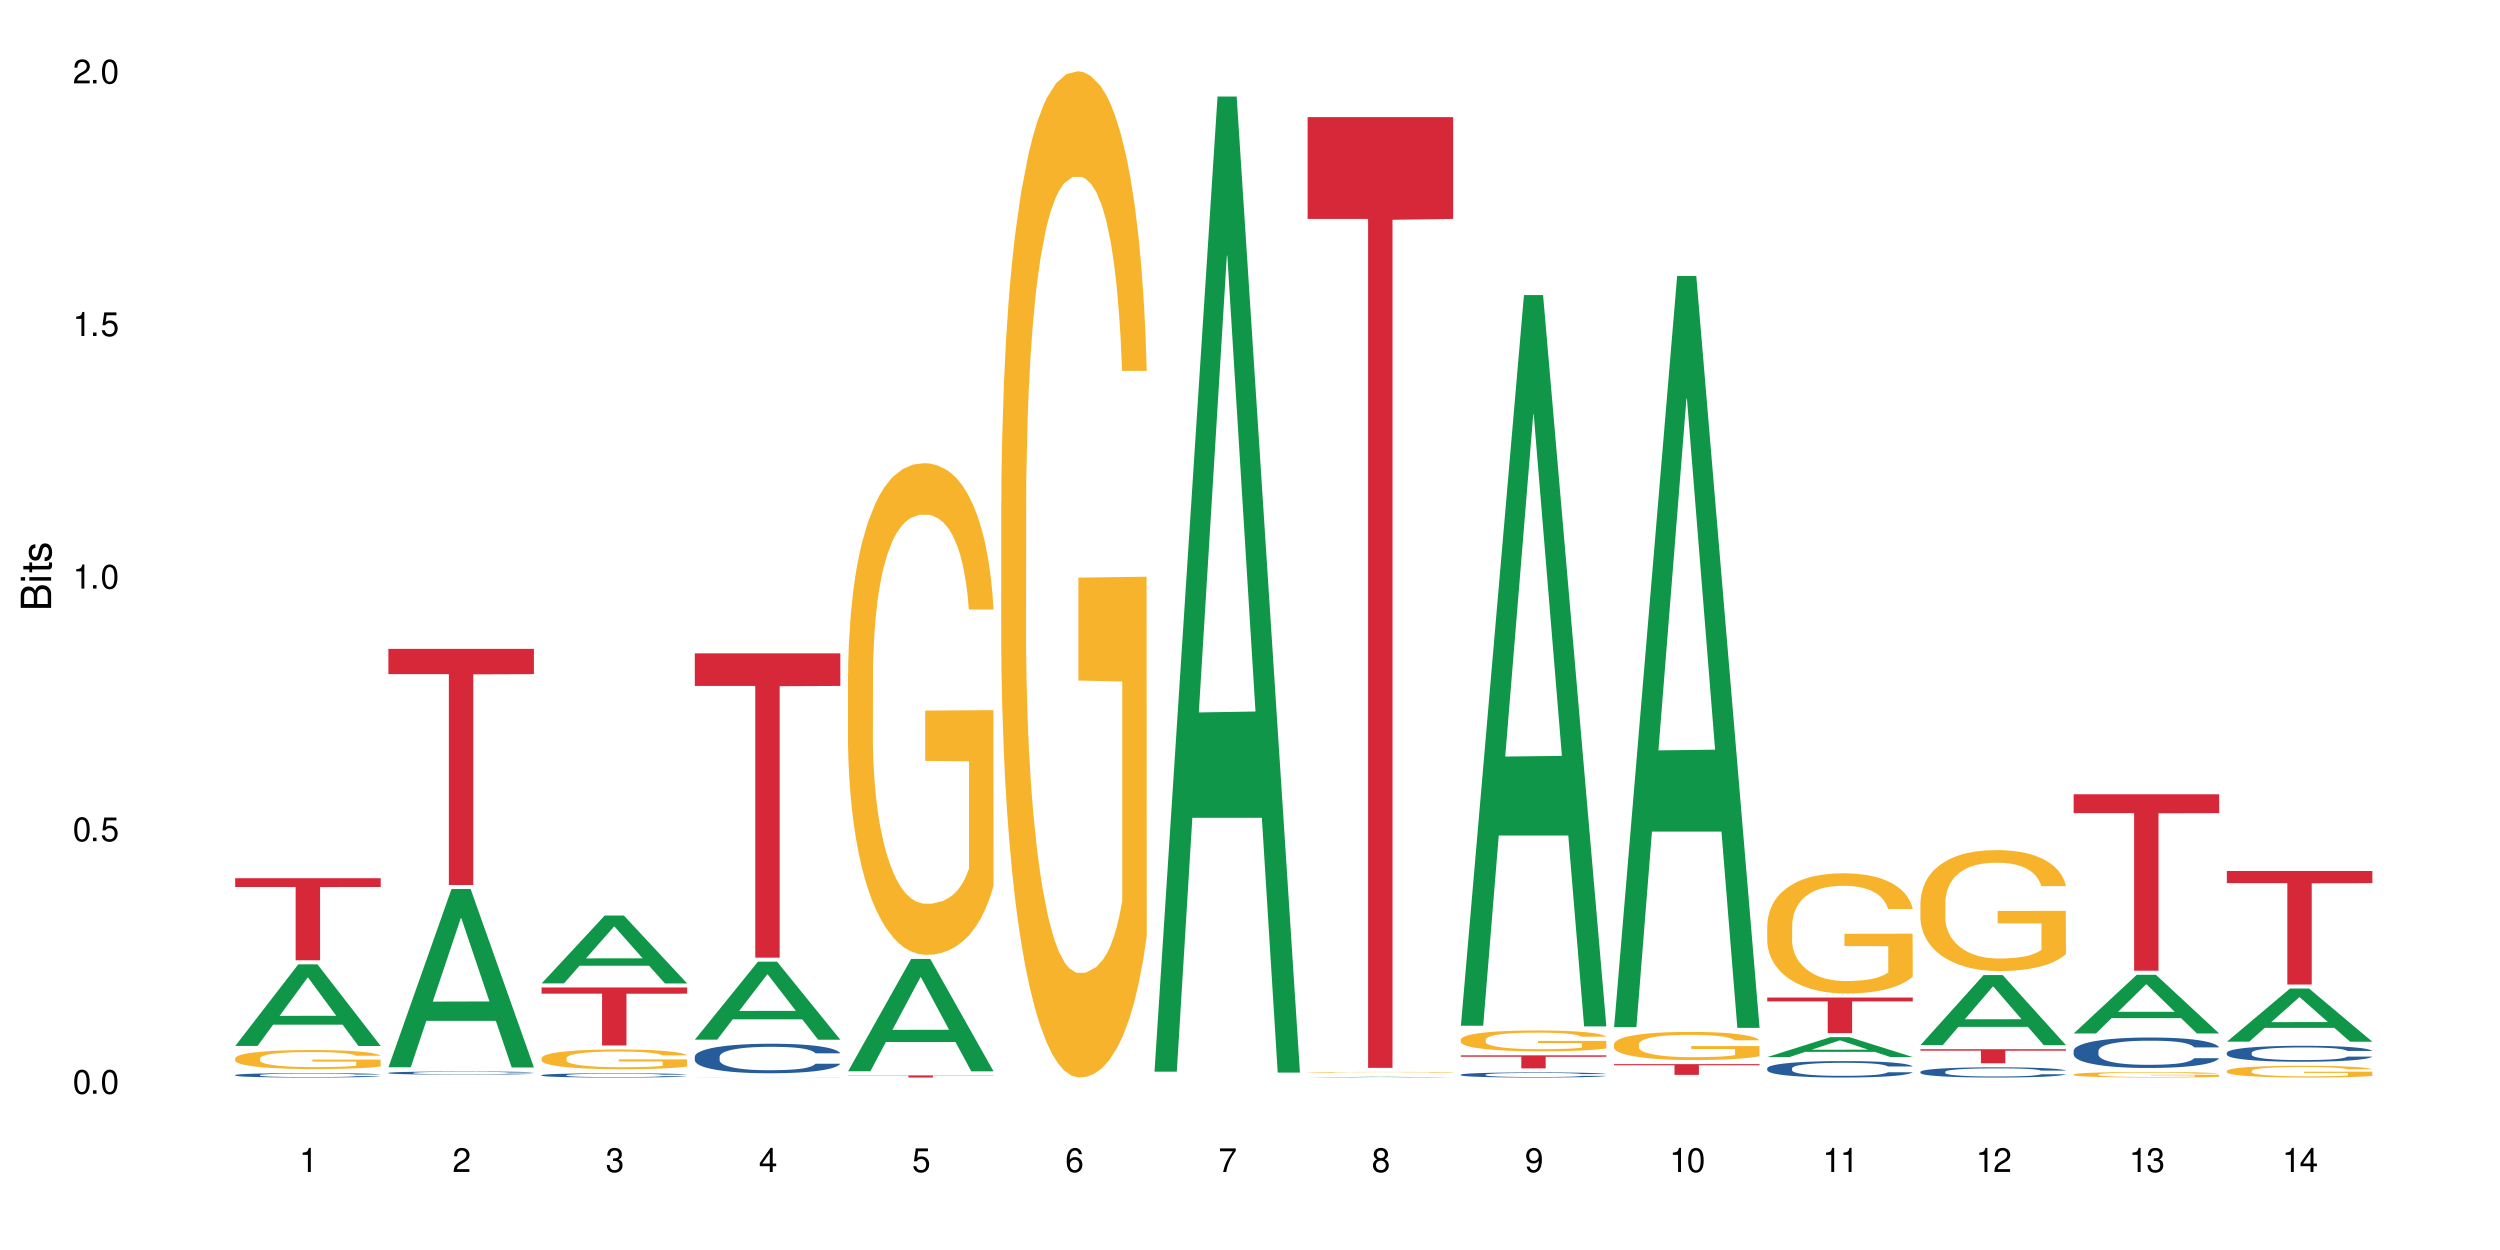 <?xml version="1.0" encoding="UTF-8"?>
<svg xmlns="http://www.w3.org/2000/svg" xmlns:xlink="http://www.w3.org/1999/xlink" width="720" height="360" viewBox="0 0 720 360">
<defs>
<g>
<g id="glyph-0-0">
</g>
<g id="glyph-0-1">
<path d="M 2.641 -6.938 C 2 -6.938 1.422 -6.656 1.078 -6.172 C 0.641 -5.562 0.406 -4.641 0.406 -3.359 C 0.406 -1.016 1.188 0.219 2.641 0.219 C 4.078 0.219 4.859 -1.016 4.859 -3.297 C 4.859 -4.641 4.656 -5.547 4.203 -6.172 C 3.844 -6.656 3.281 -6.938 2.641 -6.938 Z M 2.641 -6.188 C 3.547 -6.188 4 -5.25 4 -3.375 C 4 -1.406 3.562 -0.484 2.625 -0.484 C 1.734 -0.484 1.281 -1.438 1.281 -3.344 C 1.281 -5.25 1.734 -6.188 2.641 -6.188 Z M 2.641 -6.188 "/>
</g>
<g id="glyph-0-2">
<path d="M 1.828 -1 L 0.828 -1 L 0.828 0 L 1.828 0 Z M 1.828 -1 "/>
</g>
<g id="glyph-0-3">
<path d="M 4.562 -6.797 L 1.062 -6.797 L 0.547 -3.094 L 1.328 -3.094 C 1.719 -3.562 2.047 -3.734 2.578 -3.734 C 3.484 -3.734 4.062 -3.109 4.062 -2.094 C 4.062 -1.125 3.484 -0.531 2.578 -0.531 C 1.828 -0.531 1.375 -0.906 1.188 -1.672 L 0.328 -1.672 C 0.453 -1.109 0.547 -0.844 0.75 -0.594 C 1.125 -0.078 1.828 0.219 2.594 0.219 C 3.969 0.219 4.922 -0.781 4.922 -2.219 C 4.922 -3.562 4.031 -4.484 2.719 -4.484 C 2.25 -4.484 1.859 -4.359 1.469 -4.062 L 1.734 -5.969 L 4.562 -5.969 Z M 4.562 -6.797 "/>
</g>
<g id="glyph-0-4">
<path d="M 2.484 -4.938 L 2.484 0 L 3.328 0 L 3.328 -6.938 L 2.766 -6.938 C 2.469 -5.875 2.281 -5.734 0.984 -5.562 L 0.984 -4.938 Z M 2.484 -4.938 "/>
</g>
<g id="glyph-0-5">
<path d="M 4.859 -0.828 L 1.281 -0.828 C 1.359 -1.406 1.672 -1.781 2.5 -2.281 L 3.469 -2.828 C 4.406 -3.344 4.906 -4.062 4.906 -4.906 C 4.906 -5.484 4.672 -6.031 4.266 -6.406 C 3.859 -6.766 3.375 -6.938 2.719 -6.938 C 1.859 -6.938 1.219 -6.625 0.844 -6.031 C 0.609 -5.672 0.5 -5.234 0.484 -4.531 L 1.328 -4.531 C 1.359 -5.016 1.406 -5.281 1.531 -5.516 C 1.75 -5.938 2.188 -6.203 2.703 -6.203 C 3.469 -6.203 4.031 -5.641 4.031 -4.891 C 4.031 -4.344 3.719 -3.859 3.125 -3.516 L 2.234 -3 C 0.812 -2.172 0.406 -1.531 0.328 -0.016 L 4.859 -0.016 Z M 4.859 -0.828 "/>
</g>
<g id="glyph-0-6">
<path d="M 2.125 -3.188 L 2.578 -3.188 C 3.5 -3.188 3.984 -2.766 3.984 -1.922 C 3.984 -1.062 3.469 -0.531 2.594 -0.531 C 1.656 -0.531 1.203 -1 1.156 -2.016 L 0.312 -2.016 C 0.344 -1.453 0.438 -1.094 0.609 -0.781 C 0.953 -0.109 1.625 0.219 2.547 0.219 C 3.953 0.219 4.859 -0.625 4.859 -1.938 C 4.859 -2.828 4.516 -3.297 3.703 -3.594 C 4.344 -3.844 4.656 -4.328 4.656 -5.031 C 4.656 -6.219 3.875 -6.938 2.578 -6.938 C 1.203 -6.938 0.484 -6.172 0.453 -4.703 L 1.297 -4.703 C 1.312 -5.125 1.344 -5.359 1.453 -5.578 C 1.641 -5.969 2.062 -6.203 2.594 -6.203 C 3.344 -6.203 3.797 -5.75 3.797 -5 C 3.797 -4.516 3.609 -4.219 3.25 -4.047 C 3.016 -3.953 2.703 -3.922 2.125 -3.906 Z M 2.125 -3.188 "/>
</g>
<g id="glyph-0-7">
<path d="M 3.141 -1.672 L 3.141 0 L 3.984 0 L 3.984 -1.672 L 4.984 -1.672 L 4.984 -2.438 L 3.984 -2.438 L 3.984 -6.938 L 3.359 -6.938 L 0.266 -2.578 L 0.266 -1.672 Z M 3.141 -2.438 L 1 -2.438 L 3.141 -5.5 Z M 3.141 -2.438 "/>
</g>
<g id="glyph-0-8">
<path d="M 4.781 -5.125 C 4.609 -6.266 3.891 -6.938 2.844 -6.938 C 2.094 -6.938 1.422 -6.578 1.031 -5.953 C 0.594 -5.266 0.406 -4.422 0.406 -3.172 C 0.406 -2 0.578 -1.25 0.984 -0.641 C 1.359 -0.078 1.953 0.219 2.703 0.219 C 3.984 0.219 4.922 -0.75 4.922 -2.094 C 4.922 -3.375 4.062 -4.281 2.844 -4.281 C 2.172 -4.281 1.641 -4.031 1.281 -3.516 C 1.281 -5.234 1.828 -6.188 2.797 -6.188 C 3.391 -6.188 3.797 -5.797 3.938 -5.125 Z M 2.734 -3.531 C 3.547 -3.531 4.062 -2.953 4.062 -2.031 C 4.062 -1.156 3.484 -0.531 2.703 -0.531 C 1.922 -0.531 1.328 -1.188 1.328 -2.078 C 1.328 -2.938 1.906 -3.531 2.734 -3.531 Z M 2.734 -3.531 "/>
</g>
<g id="glyph-0-9">
<path d="M 4.984 -6.797 L 0.438 -6.797 L 0.438 -5.969 L 4.109 -5.969 C 2.5 -3.656 1.828 -2.234 1.328 0 L 2.219 0 C 2.594 -2.172 3.453 -4.047 4.984 -6.094 Z M 4.984 -6.797 "/>
</g>
<g id="glyph-0-10">
<path d="M 3.75 -3.656 C 4.469 -4.094 4.688 -4.438 4.688 -5.078 C 4.688 -6.172 3.844 -6.938 2.641 -6.938 C 1.438 -6.938 0.594 -6.172 0.594 -5.094 C 0.594 -4.438 0.812 -4.094 1.516 -3.656 C 0.734 -3.266 0.359 -2.703 0.359 -1.922 C 0.359 -0.656 1.281 0.219 2.641 0.219 C 3.984 0.219 4.922 -0.656 4.922 -1.922 C 4.922 -2.703 4.531 -3.266 3.75 -3.656 Z M 2.641 -6.188 C 3.359 -6.188 3.812 -5.75 3.812 -5.062 C 3.812 -4.406 3.344 -3.984 2.641 -3.984 C 1.922 -3.984 1.453 -4.406 1.453 -5.078 C 1.453 -5.75 1.922 -6.188 2.641 -6.188 Z M 2.641 -3.266 C 3.484 -3.266 4.062 -2.719 4.062 -1.906 C 4.062 -1.078 3.484 -0.531 2.625 -0.531 C 1.797 -0.531 1.219 -1.094 1.219 -1.906 C 1.219 -2.719 1.781 -3.266 2.641 -3.266 Z M 2.641 -3.266 "/>
</g>
<g id="glyph-0-11">
<path d="M 0.516 -1.578 C 0.672 -0.453 1.406 0.219 2.438 0.219 C 3.188 0.219 3.859 -0.141 4.266 -0.766 C 4.688 -1.453 4.891 -2.297 4.891 -3.547 C 4.891 -4.719 4.703 -5.453 4.312 -6.078 C 3.938 -6.641 3.344 -6.938 2.594 -6.938 C 1.297 -6.938 0.359 -5.969 0.359 -4.625 C 0.359 -3.344 1.234 -2.453 2.453 -2.453 C 3.094 -2.453 3.578 -2.672 4.016 -3.203 C 4 -1.484 3.469 -0.531 2.5 -0.531 C 1.906 -0.531 1.484 -0.906 1.359 -1.578 Z M 2.578 -6.203 C 3.375 -6.203 3.969 -5.531 3.969 -4.641 C 3.969 -3.797 3.391 -3.188 2.547 -3.188 C 1.734 -3.188 1.234 -3.766 1.234 -4.688 C 1.234 -5.562 1.797 -6.203 2.578 -6.203 Z M 2.578 -6.203 "/>
</g>
<g id="glyph-1-0">
</g>
<g id="glyph-1-1">
<path d="M 0 -0.953 L 0 -4.891 C 0 -5.719 -0.234 -6.344 -0.734 -6.797 C -1.188 -7.234 -1.812 -7.469 -2.5 -7.469 C -3.547 -7.469 -4.188 -7 -4.625 -5.875 C -4.984 -6.688 -5.625 -7.094 -6.531 -7.094 C -7.172 -7.094 -7.734 -6.859 -8.141 -6.391 C -8.562 -5.922 -8.75 -5.344 -8.75 -4.5 L -8.75 -0.953 Z M -4.984 -2.062 L -7.766 -2.062 L -7.766 -4.219 C -7.766 -4.844 -7.688 -5.203 -7.453 -5.5 C -7.219 -5.812 -6.859 -5.969 -6.375 -5.969 C -5.891 -5.969 -5.531 -5.812 -5.297 -5.5 C -5.062 -5.203 -4.984 -4.844 -4.984 -4.219 Z M -0.984 -2.062 L -4 -2.062 L -4 -4.781 C -4 -5.766 -3.438 -6.359 -2.484 -6.359 C -1.547 -6.359 -0.984 -5.766 -0.984 -4.781 Z M -0.984 -2.062 "/>
</g>
<g id="glyph-1-2">
<path d="M -6.281 -1.797 L -6.281 -0.797 L 0 -0.797 L 0 -1.797 Z M -8.75 -1.797 L -8.75 -0.797 L -7.484 -0.797 L -7.484 -1.797 Z M -8.75 -1.797 "/>
</g>
<g id="glyph-1-3">
<path d="M -6.281 -3.047 L -6.281 -2.016 L -8.016 -2.016 L -8.016 -1.016 L -6.281 -1.016 L -6.281 -0.172 L -5.469 -0.172 L -5.469 -1.016 L -0.719 -1.016 C -0.078 -1.016 0.281 -1.453 0.281 -2.234 C 0.281 -2.5 0.25 -2.719 0.188 -3.047 L -0.641 -3.047 C -0.609 -2.906 -0.594 -2.766 -0.594 -2.562 C -0.594 -2.141 -0.719 -2.016 -1.156 -2.016 L -5.469 -2.016 L -5.469 -3.047 Z M -6.281 -3.047 "/>
</g>
<g id="glyph-1-4">
<path d="M -4.531 -5.25 C -5.766 -5.25 -6.469 -4.422 -6.469 -2.969 C -6.469 -1.516 -5.719 -0.562 -4.547 -0.562 C -3.562 -0.562 -3.094 -1.062 -2.734 -2.562 L -2.516 -3.484 C -2.344 -4.188 -2.094 -4.469 -1.641 -4.469 C -1.047 -4.469 -0.641 -3.875 -0.641 -3 C -0.641 -2.453 -0.797 -2 -1.062 -1.75 C -1.25 -1.594 -1.422 -1.531 -1.875 -1.469 L -1.875 -0.406 C -0.422 -0.453 0.281 -1.266 0.281 -2.922 C 0.281 -4.5 -0.5 -5.516 -1.719 -5.516 C -2.656 -5.516 -3.172 -4.984 -3.469 -3.734 L -3.703 -2.766 C -3.891 -1.953 -4.156 -1.609 -4.594 -1.609 C -5.188 -1.609 -5.547 -2.125 -5.547 -2.938 C -5.547 -3.75 -5.203 -4.172 -4.531 -4.203 Z M -4.531 -5.25 "/>
</g>
</g>
</defs>
<rect x="-72" y="-36" width="864" height="432" fill="rgb(100%, 100%, 100%)" fill-opacity="1"/>
<path fill-rule="nonzero" fill="rgb(6.275%, 58.824%, 28.235%)" fill-opacity="1" d="M 67.73 301.23 L 67.777 301.207 L 85.914 277.719 L 91.422 277.719 L 109.648 301.254 L 103.242 301.254 L 98.676 295.109 L 78.656 295.109 L 74.18 301.23 L 67.73 301.23 L 80.582 292.566 L 96.84 292.547 L 88.734 281.562 L 88.645 281.539 L 88.555 281.605 L 80.539 292.547 L 80.582 292.566 Z M 67.73 301.23 "/>
<path fill-rule="nonzero" fill="rgb(14.51%, 36.078%, 60%)" fill-opacity="1" d="M 67.73 309.609 L 67.781 309.609 L 67.781 309.582 L 67.934 309.539 L 68.293 309.48 L 68.652 309.441 L 69.57 309.375 L 70.848 309.309 L 72.18 309.258 L 73.148 309.227 L 74.02 309.203 L 76.012 309.16 L 77.289 309.137 L 78.672 309.117 L 80.355 309.098 L 81.582 309.086 L 84.344 309.066 L 86.391 309.059 L 87.973 309.055 L 91.398 309.055 L 93.441 309.059 L 94.926 309.066 L 96.562 309.074 L 97.941 309.086 L 100.344 309.113 L 102.492 309.145 L 103.461 309.164 L 104.996 309.199 L 106.172 309.234 L 106.988 309.266 L 107.91 309.309 L 108.727 309.359 L 109.34 309.418 L 109.648 309.469 L 102.492 309.469 L 102.133 309.422 L 101.723 309.387 L 100.957 309.34 L 100.191 309.305 L 99.117 309.273 L 98.145 309.25 L 96.816 309.227 L 95.641 309.215 L 94.414 309.203 L 93.238 309.195 L 90.988 309.188 L 88.383 309.188 L 87.41 309.191 L 85.418 309.199 L 84.344 309.207 L 82.812 309.227 L 81.738 309.238 L 80.461 309.262 L 79.59 309.285 L 78.516 309.312 L 77.75 309.34 L 76.883 309.379 L 76.371 309.406 L 75.91 309.441 L 75.5 309.48 L 75.195 309.52 L 74.988 309.562 L 74.887 309.605 L 74.887 309.785 L 74.988 309.828 L 75.246 309.879 L 75.91 309.949 L 76.883 310.012 L 78.004 310.059 L 79.078 310.094 L 79.691 310.109 L 80.512 310.129 L 81.789 310.152 L 83.629 310.176 L 84.703 310.184 L 86.34 310.195 L 88.023 310.199 L 90.273 310.199 L 92.27 310.195 L 93.598 310.188 L 94.977 310.18 L 96.867 310.16 L 98.043 310.141 L 99.066 310.117 L 99.832 310.098 L 100.344 310.078 L 101.109 310.043 L 101.723 310.004 L 102.184 309.961 L 102.492 309.922 L 109.648 309.922 L 109.34 309.969 L 108.883 310.016 L 108.422 310.047 L 107.707 310.09 L 106.887 310.125 L 105.711 310.164 L 104.742 310.191 L 103.461 310.223 L 102.285 310.242 L 101.008 310.262 L 99.117 310.285 L 97.891 310.297 L 96.562 310.309 L 94.977 310.32 L 92.984 310.328 L 90.836 310.332 L 86.695 310.332 L 85.109 310.324 L 83.016 310.316 L 80.41 310.293 L 78.516 310.273 L 77.035 310.25 L 75.758 310.227 L 74.324 310.195 L 72.484 310.145 L 71.359 310.105 L 70.594 310.07 L 69.723 310.027 L 69.109 309.984 L 68.395 309.918 L 67.883 309.836 L 67.73 309.773 Z M 67.73 309.609 "/>
<path fill-rule="nonzero" fill="rgb(96.863%, 70.196%, 16.863%)" fill-opacity="1" d="M 67.73 304.762 L 67.781 304.758 L 67.781 304.656 L 67.988 304.434 L 68.496 304.121 L 69.164 303.867 L 69.879 303.668 L 70.34 303.562 L 71.105 303.41 L 71.77 303.301 L 73.457 303.078 L 75.602 302.867 L 76.777 302.777 L 78.109 302.691 L 80 302.598 L 80.867 302.562 L 83.527 302.48 L 86.543 302.434 L 89.863 302.418 L 91.398 302.422 L 93.496 302.441 L 96.355 302.496 L 97.992 302.547 L 99.27 302.598 L 100.602 302.66 L 102.234 302.762 L 103.77 302.883 L 104.996 303.004 L 106.223 303.152 L 107.246 303.312 L 108.113 303.488 L 108.883 303.695 L 109.34 303.871 L 109.648 304.047 L 102.543 304.047 L 102.133 303.871 L 101.672 303.738 L 100.906 303.57 L 100.141 303.453 L 99.375 303.355 L 97.941 303.227 L 96.715 303.148 L 95.18 303.078 L 93.699 303.031 L 92.012 303.004 L 90.988 302.992 L 88.281 302.992 L 85.828 303.027 L 84.395 303.066 L 83.375 303.105 L 81.941 303.184 L 81.074 303.242 L 80.562 303.281 L 79.027 303.438 L 78.004 303.578 L 77.445 303.672 L 76.727 303.82 L 76.215 303.957 L 75.652 304.156 L 75.348 304.309 L 74.938 304.648 L 74.887 305.547 L 75.039 305.738 L 75.348 305.941 L 75.758 306.121 L 76.371 306.312 L 76.984 306.457 L 78.059 306.652 L 78.977 306.781 L 79.691 306.867 L 81.074 307 L 81.637 307.047 L 82.965 307.137 L 84.344 307.207 L 86.031 307.266 L 87.309 307.297 L 89.355 307.32 L 91.961 307.32 L 95.027 307.293 L 96.969 307.25 L 98.301 307.211 L 99.168 307.176 L 100.242 307.121 L 101.008 307.07 L 101.723 307.016 L 102.594 306.934 L 102.594 305.738 L 89.969 305.73 L 89.969 305.172 L 109.598 305.168 L 109.648 307.121 L 108.574 307.258 L 107.246 307.387 L 105.969 307.488 L 104.637 307.57 L 102.746 307.668 L 101.215 307.727 L 98.863 307.797 L 96.715 307.84 L 94.465 307.871 L 92.473 307.887 L 90.121 307.891 L 88.023 307.883 L 85.777 307.852 L 83.988 307.812 L 82.352 307.762 L 80.715 307.695 L 78.672 307.59 L 77.34 307.508 L 75.961 307.402 L 74.582 307.277 L 73.355 307.141 L 72.535 307.035 L 71.719 306.918 L 70.848 306.766 L 70.031 306.598 L 69.418 306.441 L 68.855 306.266 L 68.445 306.102 L 68.039 305.875 L 67.832 305.695 L 67.73 305.543 Z M 67.73 304.762 "/>
<path fill-rule="nonzero" fill="rgb(83.922%, 15.686%, 22.353%)" fill-opacity="1" d="M 67.73 252.922 L 109.648 252.922 L 109.648 255.449 L 92.18 255.473 L 92.18 276.555 L 85.148 276.555 L 85.148 255.496 L 85.047 255.449 L 67.73 255.449 Z M 67.73 252.922 "/>
<path fill-rule="nonzero" fill="rgb(6.275%, 58.824%, 28.235%)" fill-opacity="1" d="M 111.855 307.375 L 111.898 307.328 L 130.035 256.039 L 135.543 256.039 L 153.77 307.426 L 147.367 307.426 L 142.801 294.012 L 122.781 294.012 L 118.301 307.375 L 111.855 307.375 L 124.707 288.461 L 140.961 288.414 L 132.855 264.434 L 132.766 264.387 L 132.68 264.531 L 124.66 288.414 L 124.707 288.461 Z M 111.855 307.375 "/>
<path fill-rule="nonzero" fill="rgb(14.51%, 36.078%, 60%)" fill-opacity="1" d="M 111.855 308.984 L 111.906 308.984 L 111.906 308.965 L 112.059 308.934 L 112.418 308.895 L 112.773 308.867 L 113.695 308.816 L 114.973 308.77 L 116.301 308.73 L 117.273 308.711 L 118.141 308.695 L 120.137 308.664 L 121.414 308.648 L 122.793 308.633 L 124.48 308.617 L 125.707 308.609 L 128.469 308.598 L 130.512 308.59 L 135.523 308.59 L 137.566 308.594 L 139.047 308.598 L 140.684 308.602 L 142.066 308.609 L 144.469 308.629 L 146.613 308.652 L 147.586 308.664 L 149.117 308.691 L 150.293 308.715 L 151.113 308.738 L 152.031 308.77 L 152.852 308.805 L 153.465 308.848 L 153.77 308.887 L 146.613 308.887 L 146.258 308.852 L 145.848 308.824 L 145.082 308.793 L 144.312 308.766 L 143.242 308.742 L 142.27 308.727 L 140.941 308.711 L 139.766 308.699 L 138.539 308.695 L 137.363 308.688 L 135.113 308.684 L 131.535 308.684 L 129.539 308.691 L 128.469 308.699 L 126.934 308.711 L 125.859 308.719 L 124.582 308.738 L 123.715 308.75 L 122.641 308.773 L 121.875 308.793 L 121.004 308.82 L 120.492 308.84 L 120.031 308.863 L 119.625 308.891 L 119.316 308.922 L 119.113 308.953 L 119.012 308.98 L 119.012 309.109 L 119.113 309.141 L 119.367 309.176 L 120.031 309.227 L 121.004 309.27 L 122.129 309.305 L 123.203 309.332 L 123.816 309.344 L 124.633 309.355 L 125.91 309.375 L 127.75 309.391 L 128.824 309.395 L 130.461 309.402 L 132.148 309.406 L 134.398 309.406 L 136.391 309.402 L 137.719 309.398 L 139.102 309.391 L 140.992 309.379 L 142.168 309.363 L 143.188 309.348 L 143.957 309.332 L 144.469 309.32 L 145.234 309.293 L 145.848 309.266 L 146.309 309.234 L 146.613 309.207 L 153.77 309.207 L 153.465 309.242 L 153.004 309.273 L 152.543 309.297 L 151.828 309.328 L 151.012 309.352 L 149.836 309.383 L 148.863 309.402 L 147.586 309.422 L 146.41 309.438 L 145.133 309.453 L 143.242 309.469 L 142.012 309.477 L 140.684 309.484 L 139.102 309.492 L 137.105 309.496 L 134.961 309.5 L 130.82 309.5 L 129.234 309.496 L 127.137 309.488 L 124.531 309.473 L 122.641 309.457 L 121.156 309.441 L 119.879 309.426 L 118.449 309.402 L 116.609 309.367 L 115.484 309.34 L 114.715 309.316 L 113.848 309.281 L 113.234 309.254 L 112.52 309.207 L 112.008 309.148 L 111.855 309.102 Z M 111.855 308.984 "/>
<path fill-rule="nonzero" fill="rgb(83.922%, 15.686%, 22.353%)" fill-opacity="1" d="M 111.855 186.875 L 153.77 186.875 L 153.77 194.152 L 136.301 194.219 L 136.301 254.875 L 129.273 254.875 L 129.273 194.281 L 129.172 194.152 L 111.855 194.152 Z M 111.855 186.875 "/>
<path fill-rule="nonzero" fill="rgb(6.275%, 58.824%, 28.235%)" fill-opacity="1" d="M 155.977 283.215 L 156.023 283.195 L 174.16 263.672 L 179.668 263.672 L 197.895 283.23 L 191.488 283.23 L 186.922 278.125 L 166.902 278.125 L 162.426 283.215 L 155.977 283.215 L 168.828 276.012 L 185.086 275.996 L 176.98 266.867 L 176.891 266.848 L 176.801 266.902 L 168.785 275.996 L 168.828 276.012 Z M 155.977 283.215 "/>
<path fill-rule="nonzero" fill="rgb(14.51%, 36.078%, 60%)" fill-opacity="1" d="M 155.977 309.641 L 156.027 309.637 L 156.027 309.609 L 156.18 309.57 L 156.539 309.516 L 156.898 309.477 L 157.816 309.41 L 159.094 309.348 L 160.426 309.297 L 161.395 309.27 L 162.266 309.246 L 164.258 309.203 L 165.535 309.184 L 166.918 309.164 L 168.602 309.145 L 169.828 309.133 L 172.59 309.117 L 174.637 309.109 L 176.219 309.105 L 179.645 309.105 L 181.688 309.109 L 183.172 309.113 L 184.809 309.125 L 186.188 309.133 L 188.59 309.16 L 190.738 309.191 L 191.707 309.207 L 193.242 309.242 L 194.418 309.277 L 195.234 309.305 L 196.156 309.348 L 196.973 309.398 L 197.586 309.457 L 197.895 309.504 L 190.738 309.504 L 190.379 309.457 L 189.969 309.422 L 189.203 309.379 L 188.438 309.344 L 187.363 309.312 L 186.391 309.293 L 185.062 309.27 L 183.887 309.258 L 182.66 309.246 L 181.484 309.238 L 179.234 309.234 L 175.656 309.234 L 173.664 309.246 L 172.59 309.254 L 171.059 309.27 L 169.984 309.281 L 168.707 309.305 L 167.836 309.324 L 166.762 309.352 L 165.996 309.379 L 165.129 309.414 L 164.617 309.445 L 164.156 309.477 L 163.746 309.512 L 163.441 309.551 L 163.234 309.594 L 163.133 309.633 L 163.133 309.809 L 163.234 309.848 L 163.492 309.895 L 164.156 309.965 L 165.129 310.023 L 166.25 310.07 L 167.324 310.105 L 167.938 310.121 L 168.758 310.137 L 170.035 310.16 L 171.875 310.184 L 172.949 310.191 L 174.582 310.199 L 176.27 310.203 L 178.52 310.203 L 180.512 310.199 L 181.844 310.195 L 183.223 310.184 L 185.113 310.168 L 186.289 310.148 L 187.312 310.129 L 188.078 310.105 L 188.59 310.086 L 189.355 310.055 L 189.969 310.016 L 190.43 309.977 L 190.738 309.938 L 197.895 309.938 L 197.586 309.98 L 197.129 310.027 L 196.668 310.059 L 195.953 310.098 L 195.133 310.133 L 193.957 310.172 L 192.988 310.199 L 191.707 310.227 L 190.531 310.246 L 189.254 310.266 L 187.363 310.289 L 186.137 310.301 L 184.809 310.309 L 183.223 310.32 L 181.23 310.328 L 179.082 310.332 L 174.941 310.332 L 173.355 310.324 L 171.262 310.316 L 168.652 310.297 L 166.762 310.273 L 165.281 310.254 L 164.004 310.23 L 162.57 310.199 L 160.73 310.152 L 159.605 310.113 L 158.84 310.082 L 157.969 310.039 L 157.355 310 L 156.641 309.934 L 156.129 309.855 L 155.977 309.793 Z M 155.977 309.641 "/>
<path fill-rule="nonzero" fill="rgb(96.863%, 70.196%, 16.863%)" fill-opacity="1" d="M 155.977 304.688 L 156.027 304.684 L 156.027 304.578 L 156.234 304.344 L 156.742 304.023 L 157.41 303.758 L 158.125 303.551 L 158.582 303.441 L 159.352 303.285 L 160.016 303.172 L 161.703 302.938 L 163.848 302.719 L 165.023 302.625 L 166.355 302.535 L 168.246 302.438 L 169.113 302.402 L 171.773 302.316 L 174.789 302.266 L 178.109 302.25 L 179.645 302.254 L 181.742 302.277 L 184.602 302.332 L 186.238 302.387 L 187.516 302.438 L 188.848 302.504 L 190.48 302.609 L 192.016 302.734 L 193.242 302.859 L 194.469 303.016 L 195.492 303.18 L 196.359 303.363 L 197.129 303.582 L 197.586 303.762 L 197.895 303.945 L 190.789 303.945 L 190.379 303.762 L 189.918 303.621 L 189.152 303.449 L 188.387 303.324 L 187.617 303.227 L 186.188 303.094 L 184.961 303.008 L 183.426 302.938 L 181.945 302.891 L 180.258 302.859 L 179.234 302.848 L 176.527 302.848 L 174.074 302.883 L 172.641 302.926 L 171.617 302.969 L 170.188 303.047 L 169.32 303.109 L 168.809 303.148 L 167.273 303.309 L 166.25 303.457 L 165.688 303.555 L 164.973 303.711 L 164.461 303.852 L 163.898 304.059 L 163.594 304.215 L 163.184 304.566 L 163.133 305.504 L 163.285 305.699 L 163.594 305.914 L 164.004 306.102 L 164.617 306.301 L 165.23 306.449 L 166.305 306.652 L 167.223 306.789 L 167.938 306.875 L 169.32 307.016 L 169.883 307.062 L 171.211 307.156 L 172.59 307.23 L 174.277 307.293 L 175.555 307.324 L 177.602 307.348 L 180.207 307.348 L 183.273 307.316 L 185.215 307.277 L 186.547 307.234 L 187.414 307.199 L 188.488 307.141 L 189.254 307.09 L 189.969 307.031 L 190.84 306.941 L 190.84 305.699 L 178.215 305.695 L 178.215 305.113 L 197.844 305.109 L 197.895 307.141 L 196.82 307.281 L 195.492 307.418 L 194.215 307.52 L 192.883 307.609 L 190.992 307.707 L 189.461 307.77 L 187.109 307.844 L 184.961 307.891 L 182.711 307.922 L 180.719 307.938 L 178.367 307.941 L 176.27 307.93 L 174.023 307.898 L 172.234 307.859 L 170.598 307.805 L 168.961 307.738 L 166.918 307.629 L 165.586 307.539 L 164.207 307.434 L 162.828 307.301 L 161.602 307.16 L 160.781 307.051 L 159.965 306.926 L 159.094 306.773 L 158.277 306.594 L 157.664 306.434 L 157.102 306.254 L 156.691 306.082 L 156.285 305.848 L 156.078 305.66 L 155.977 305.5 Z M 155.977 304.688 "/>
<path fill-rule="nonzero" fill="rgb(83.922%, 15.686%, 22.353%)" fill-opacity="1" d="M 155.977 284.395 L 197.895 284.395 L 197.895 286.184 L 180.426 286.199 L 180.426 301.086 L 173.395 301.086 L 173.395 286.215 L 173.293 286.184 L 155.977 286.184 Z M 155.977 284.395 "/>
<path fill-rule="nonzero" fill="rgb(6.275%, 58.824%, 28.235%)" fill-opacity="1" d="M 200.102 299.418 L 200.145 299.395 L 218.281 276.965 L 223.789 276.965 L 242.016 299.438 L 235.613 299.438 L 231.047 293.57 L 211.027 293.57 L 206.547 299.418 L 200.102 299.418 L 212.953 291.145 L 229.207 291.125 L 221.102 280.637 L 221.012 280.613 L 220.926 280.68 L 212.906 291.125 L 212.953 291.145 Z M 200.102 299.418 "/>
<path fill-rule="nonzero" fill="rgb(14.51%, 36.078%, 60%)" fill-opacity="1" d="M 200.102 304.301 L 200.152 304.293 L 200.152 304.105 L 200.305 303.809 L 200.664 303.438 L 201.02 303.18 L 201.941 302.723 L 203.219 302.281 L 204.547 301.938 L 205.52 301.734 L 206.387 301.582 L 208.383 301.293 L 209.66 301.145 L 211.039 301.016 L 212.727 300.883 L 213.953 300.805 L 216.715 300.68 L 218.758 300.625 L 220.344 300.602 L 223.77 300.602 L 225.812 300.633 L 227.293 300.672 L 228.93 300.734 L 230.312 300.805 L 232.715 300.977 L 234.859 301.191 L 235.832 301.316 L 237.363 301.559 L 238.539 301.789 L 239.359 301.992 L 240.277 302.281 L 241.098 302.629 L 241.711 303.027 L 242.016 303.359 L 234.859 303.359 L 234.504 303.047 L 234.094 302.809 L 233.328 302.488 L 232.559 302.266 L 231.488 302.039 L 230.516 301.891 L 229.188 301.742 L 228.012 301.652 L 226.785 301.582 L 225.609 301.535 L 223.359 301.488 L 220.75 301.488 L 219.781 301.504 L 217.785 301.566 L 216.715 301.621 L 215.18 301.727 L 214.105 301.828 L 212.828 301.984 L 211.961 302.117 L 210.887 302.32 L 210.117 302.496 L 209.25 302.754 L 208.738 302.949 L 208.277 303.164 L 207.871 303.422 L 207.562 303.695 L 207.359 303.98 L 207.258 304.262 L 207.258 305.465 L 207.359 305.742 L 207.613 306.07 L 208.277 306.543 L 209.25 306.957 L 210.375 307.281 L 211.449 307.516 L 212.062 307.625 L 212.879 307.746 L 214.156 307.902 L 215.996 308.059 L 217.07 308.121 L 218.707 308.184 L 220.395 308.215 L 222.645 308.215 L 224.637 308.184 L 225.965 308.145 L 227.348 308.082 L 229.238 307.949 L 230.414 307.824 L 231.434 307.68 L 232.203 307.531 L 232.715 307.406 L 233.48 307.164 L 234.094 306.902 L 234.555 306.629 L 234.859 306.363 L 242.016 306.363 L 241.711 306.676 L 241.25 306.98 L 240.789 307.203 L 240.074 307.477 L 239.258 307.715 L 238.082 307.988 L 237.109 308.168 L 235.832 308.359 L 234.656 308.508 L 233.379 308.641 L 231.488 308.797 L 230.258 308.875 L 228.93 308.945 L 227.348 309.008 L 225.352 309.059 L 223.207 309.09 L 221.211 309.098 L 219.066 309.082 L 217.48 309.051 L 215.383 308.984 L 212.777 308.844 L 210.887 308.695 L 209.402 308.547 L 208.125 308.391 L 206.695 308.184 L 204.855 307.84 L 203.73 307.578 L 202.961 307.359 L 202.094 307.055 L 201.48 306.785 L 200.766 306.352 L 200.254 305.797 L 200.102 305.371 Z M 200.102 304.301 "/>
<path fill-rule="nonzero" fill="rgb(96.863%, 70.196%, 16.863%)" fill-opacity="1" d="M 200.102 310.293 L 200.152 310.293 L 200.355 310.289 L 200.867 310.285 L 201.531 310.281 L 202.246 310.277 L 203.473 310.277 L 204.137 310.273 L 205.824 310.27 L 209.148 310.27 L 210.477 310.266 L 215.895 310.266 L 218.91 310.262 L 225.863 310.262 L 228.727 310.266 L 234.605 310.266 L 236.137 310.27 L 237.363 310.27 L 238.594 310.273 L 239.613 310.273 L 240.484 310.277 L 241.25 310.277 L 241.711 310.281 L 242.016 310.285 L 234.91 310.285 L 234.504 310.281 L 234.043 310.281 L 233.277 310.277 L 232.508 310.277 L 231.742 310.273 L 229.082 310.273 L 227.551 310.27 L 216.766 310.27 L 215.742 310.273 L 212.93 310.273 L 211.398 310.277 L 209.812 310.277 L 209.098 310.281 L 208.586 310.281 L 208.023 310.285 L 207.715 310.285 L 207.309 310.293 L 207.258 310.301 L 207.41 310.305 L 207.715 310.309 L 208.125 310.309 L 208.738 310.312 L 209.352 310.312 L 210.426 310.316 L 211.348 310.32 L 214.004 310.32 L 215.332 310.324 L 232.609 310.324 L 233.379 310.32 L 234.961 310.32 L 234.961 310.305 L 222.336 310.305 L 222.336 310.297 L 241.965 310.297 L 242.016 310.324 L 239.613 310.324 L 238.336 310.328 L 235.117 310.328 L 233.582 310.332 L 214.719 310.332 L 213.082 310.328 L 208.328 310.328 L 206.949 310.324 L 205.723 310.324 L 204.906 310.32 L 204.086 310.32 L 203.219 310.316 L 202.398 310.316 L 201.785 310.312 L 201.223 310.312 L 200.816 310.309 L 200.406 310.309 L 200.203 310.305 L 200.102 310.301 Z M 200.102 310.293 "/>
<path fill-rule="nonzero" fill="rgb(83.922%, 15.686%, 22.353%)" fill-opacity="1" d="M 200.102 188.168 L 242.016 188.168 L 242.016 197.547 L 224.547 197.629 L 224.547 275.801 L 217.52 275.801 L 217.52 197.711 L 217.418 197.547 L 200.102 197.547 Z M 200.102 188.168 "/>
<path fill-rule="nonzero" fill="rgb(6.275%, 58.824%, 28.235%)" fill-opacity="1" d="M 244.223 308.52 L 244.27 308.492 L 262.406 276.172 L 267.914 276.172 L 286.141 308.551 L 279.734 308.551 L 275.168 300.098 L 255.148 300.098 L 250.672 308.52 L 244.223 308.52 L 257.074 296.602 L 273.332 296.57 L 265.227 281.461 L 265.137 281.43 L 265.047 281.523 L 257.031 296.57 L 257.074 296.602 Z M 244.223 308.52 "/>
<path fill-rule="nonzero" fill="rgb(96.863%, 70.196%, 16.863%)" fill-opacity="1" d="M 244.223 194.043 L 244.273 193.914 L 244.273 191.328 L 244.477 185.508 L 244.988 177.488 L 245.652 170.891 L 246.371 165.719 L 246.828 163.004 L 247.598 159.121 L 248.262 156.277 L 249.949 150.457 L 252.094 145.023 L 253.27 142.695 L 254.602 140.496 L 256.492 138.039 L 257.359 137.137 L 260.02 135.066 L 263.035 133.773 L 266.355 133.383 L 267.891 133.516 L 269.988 134.031 L 272.848 135.453 L 274.484 136.746 L 275.762 138.039 L 277.094 139.723 L 278.727 142.309 L 280.262 145.414 L 281.488 148.516 L 282.715 152.398 L 283.738 156.535 L 284.605 161.062 L 285.371 166.496 L 285.832 171.02 L 286.141 175.547 L 279.035 175.547 L 278.625 171.02 L 278.164 167.527 L 277.398 163.262 L 276.633 160.156 L 275.863 157.699 L 274.434 154.336 L 273.207 152.266 L 271.672 150.457 L 270.191 149.293 L 268.504 148.516 L 267.48 148.258 L 264.773 148.258 L 262.32 149.164 L 260.887 150.199 L 259.863 151.234 L 258.434 153.172 L 257.566 154.727 L 257.055 155.758 L 255.52 159.77 L 254.496 163.391 L 253.934 165.848 L 253.219 169.727 L 252.707 173.219 L 252.145 178.395 L 251.84 182.273 L 251.43 191.066 L 251.379 214.348 L 251.531 219.262 L 251.84 224.566 L 252.25 229.223 L 252.863 234.137 L 253.477 237.887 L 254.547 242.934 L 255.469 246.293 L 256.184 248.492 L 257.566 251.984 L 258.129 253.148 L 259.457 255.477 L 260.836 257.289 L 262.523 258.84 L 263.801 259.617 L 265.848 260.262 L 268.453 260.262 L 271.52 259.488 L 273.461 258.453 L 274.793 257.418 L 275.66 256.512 L 276.734 255.09 L 277.5 253.797 L 278.215 252.375 L 279.086 250.176 L 279.086 219.262 L 266.461 219.133 L 266.461 204.648 L 286.09 204.52 L 286.141 255.09 L 285.066 258.582 L 283.738 261.945 L 282.461 264.531 L 281.129 266.73 L 279.238 269.188 L 277.707 270.738 L 275.355 272.551 L 273.207 273.715 L 270.957 274.488 L 268.965 274.879 L 266.613 275.008 L 264.516 274.75 L 262.27 273.973 L 260.477 272.938 L 258.844 271.645 L 257.207 269.961 L 255.164 267.246 L 253.832 265.047 L 252.453 262.332 L 251.074 259.098 L 249.848 255.605 L 249.027 252.891 L 248.211 249.785 L 247.34 245.906 L 246.523 241.508 L 245.91 237.5 L 245.348 232.973 L 244.938 228.703 L 244.531 222.883 L 244.324 218.23 L 244.223 214.219 Z M 244.223 194.043 "/>
<path fill-rule="nonzero" fill="rgb(83.922%, 15.686%, 22.353%)" fill-opacity="1" d="M 244.223 309.715 L 286.141 309.715 L 286.141 309.781 L 268.672 309.781 L 268.672 310.332 L 261.641 310.332 L 261.641 309.781 L 244.223 309.781 Z M 244.223 309.715 "/>
<path fill-rule="nonzero" fill="rgb(96.863%, 70.196%, 16.863%)" fill-opacity="1" d="M 288.348 144.652 L 288.398 144.387 L 288.398 139.094 L 288.602 127.184 L 289.113 110.777 L 289.777 97.277 L 290.492 86.691 L 290.953 81.133 L 291.719 73.195 L 292.383 67.371 L 294.07 55.461 L 296.219 44.348 L 297.395 39.582 L 298.723 35.082 L 300.613 30.055 L 301.484 28.203 L 304.141 23.965 L 307.156 21.32 L 310.48 20.527 L 312.012 20.789 L 314.109 21.848 L 316.973 24.762 L 318.609 27.406 L 319.887 30.055 L 321.215 33.496 L 322.852 38.789 L 324.383 45.141 L 325.609 51.492 L 326.836 59.43 L 327.859 67.902 L 328.73 77.164 L 329.496 88.281 L 329.957 97.543 L 330.262 106.805 L 323.156 106.805 L 322.75 97.543 L 322.289 90.398 L 321.523 81.664 L 320.754 75.312 L 319.988 70.281 L 318.559 63.402 L 317.328 59.168 L 315.797 55.461 L 314.312 53.078 L 312.629 51.492 L 311.605 50.961 L 308.895 50.961 L 306.441 52.816 L 305.012 54.934 L 303.988 57.051 L 302.559 61.02 L 301.688 64.195 L 301.176 66.312 L 299.645 74.516 L 298.621 81.93 L 298.059 86.957 L 297.344 94.898 L 296.832 102.043 L 296.27 112.629 L 295.961 120.57 L 295.555 138.566 L 295.504 186.207 L 295.656 196.262 L 295.961 207.113 L 296.371 216.641 L 296.984 226.699 L 297.598 234.375 L 298.672 244.695 L 299.594 251.578 L 300.309 256.078 L 301.688 263.223 L 302.25 265.605 L 303.578 270.367 L 304.961 274.074 L 306.645 277.25 L 307.926 278.836 L 309.969 280.16 L 312.574 280.16 L 315.645 278.574 L 317.586 276.457 L 318.914 274.34 L 319.785 272.484 L 320.855 269.574 L 321.625 266.926 L 322.34 264.016 L 323.207 259.516 L 323.207 196.262 L 310.582 195.996 L 310.582 166.355 L 330.211 166.09 L 330.262 269.574 L 329.188 276.719 L 327.859 283.602 L 326.582 288.895 L 325.254 293.395 L 323.363 298.422 L 321.828 301.598 L 319.477 305.305 L 317.328 307.688 L 315.082 309.273 L 313.086 310.066 L 310.734 310.332 L 308.641 309.805 L 306.391 308.215 L 304.602 306.098 L 302.965 303.453 L 301.328 300.012 L 299.285 294.453 L 297.957 289.953 L 296.574 284.395 L 295.195 277.777 L 293.969 270.633 L 293.152 265.074 L 292.332 258.723 L 291.465 250.781 L 290.645 241.785 L 290.031 233.578 L 289.469 224.316 L 289.062 215.582 L 288.652 203.672 L 288.449 194.145 L 288.348 185.941 Z M 288.348 144.652 "/>
<path fill-rule="nonzero" fill="rgb(6.275%, 58.824%, 28.235%)" fill-opacity="1" d="M 332.469 308.648 L 332.512 308.387 L 350.652 27.801 L 356.16 27.801 L 374.387 308.914 L 367.98 308.914 L 363.414 235.535 L 343.395 235.535 L 338.918 308.648 L 332.469 308.648 L 345.32 205.18 L 361.578 204.914 L 353.473 73.73 L 353.383 73.465 L 353.293 74.258 L 345.277 204.914 L 345.32 205.18 Z M 332.469 308.648 "/>
<path fill-rule="nonzero" fill="rgb(6.275%, 58.824%, 28.235%)" fill-opacity="1" d="M 376.594 310.332 L 376.637 310.332 L 394.773 310.109 L 400.281 310.109 L 418.508 310.332 L 412.105 310.332 L 407.535 310.273 L 387.52 310.273 L 383.039 310.332 L 376.594 310.332 L 389.445 310.25 L 405.699 310.25 L 397.594 310.145 L 397.414 310.145 L 389.398 310.25 L 389.445 310.25 Z M 376.594 310.332 "/>
<path fill-rule="nonzero" fill="rgb(96.863%, 70.196%, 16.863%)" fill-opacity="1" d="M 376.594 308.816 L 376.645 308.816 L 376.645 308.812 L 376.848 308.801 L 377.359 308.789 L 378.023 308.777 L 378.738 308.77 L 379.199 308.766 L 379.965 308.758 L 380.629 308.754 L 382.316 308.746 L 384.465 308.738 L 385.641 308.734 L 386.969 308.73 L 388.859 308.727 L 389.73 308.727 L 392.387 308.723 L 395.402 308.719 L 402.355 308.719 L 405.219 308.723 L 406.855 308.723 L 408.133 308.727 L 409.461 308.73 L 411.098 308.734 L 412.629 308.738 L 413.855 308.742 L 415.082 308.75 L 416.105 308.754 L 416.977 308.762 L 417.742 308.77 L 418.203 308.777 L 418.508 308.785 L 411.402 308.785 L 410.996 308.777 L 410.535 308.773 L 409.766 308.766 L 408.234 308.758 L 406.801 308.754 L 405.574 308.75 L 404.043 308.746 L 402.559 308.742 L 394.688 308.742 L 393.258 308.746 L 392.234 308.746 L 390.801 308.75 L 389.934 308.754 L 389.422 308.754 L 387.891 308.762 L 386.867 308.766 L 386.305 308.77 L 385.59 308.777 L 385.078 308.781 L 384.516 308.789 L 384.207 308.797 L 383.801 308.809 L 383.75 308.848 L 383.902 308.855 L 384.207 308.863 L 384.617 308.871 L 385.23 308.879 L 385.844 308.883 L 386.918 308.895 L 387.836 308.898 L 388.555 308.902 L 389.934 308.906 L 390.496 308.91 L 391.824 308.914 L 393.207 308.914 L 394.891 308.918 L 396.172 308.918 L 398.215 308.922 L 400.82 308.922 L 403.891 308.918 L 405.832 308.918 L 407.16 308.914 L 408.031 308.914 L 409.102 308.91 L 409.871 308.91 L 410.586 308.906 L 411.453 308.902 L 411.453 308.855 L 398.828 308.855 L 398.828 308.832 L 418.457 308.832 L 418.508 308.91 L 417.434 308.918 L 416.105 308.922 L 414.828 308.926 L 413.5 308.93 L 411.609 308.934 L 410.074 308.938 L 407.723 308.941 L 403.328 308.941 L 401.332 308.945 L 398.98 308.945 L 396.887 308.941 L 392.848 308.941 L 391.211 308.938 L 389.574 308.938 L 387.531 308.93 L 386.203 308.93 L 384.82 308.922 L 383.441 308.918 L 382.215 308.914 L 381.398 308.91 L 380.578 308.902 L 379.711 308.898 L 378.891 308.891 L 378.277 308.883 L 377.715 308.875 L 377.309 308.871 L 376.898 308.859 L 376.594 308.848 Z M 376.594 308.816 "/>
<path fill-rule="nonzero" fill="rgb(83.922%, 15.686%, 22.353%)" fill-opacity="1" d="M 376.594 33.734 L 418.508 33.734 L 418.508 63.047 L 401.039 63.301 L 401.039 307.555 L 394.012 307.555 L 394.012 63.559 L 393.91 63.047 L 376.594 63.047 Z M 376.594 33.734 "/>
<path fill-rule="nonzero" fill="rgb(6.275%, 58.824%, 28.235%)" fill-opacity="1" d="M 420.715 295.41 L 420.758 295.215 L 438.898 84.988 L 444.406 84.988 L 462.633 295.609 L 456.227 295.609 L 451.66 240.629 L 431.641 240.629 L 427.164 295.41 L 420.715 295.41 L 433.566 217.887 L 449.824 217.691 L 441.719 119.398 L 441.629 119.203 L 441.539 119.797 L 433.523 217.691 L 433.566 217.887 Z M 420.715 295.41 "/>
<path fill-rule="nonzero" fill="rgb(14.51%, 36.078%, 60%)" fill-opacity="1" d="M 420.715 309.496 L 420.766 309.496 L 420.766 309.465 L 420.918 309.41 L 421.277 309.348 L 421.637 309.301 L 422.555 309.223 L 423.832 309.145 L 425.164 309.086 L 426.133 309.051 L 427.004 309.023 L 428.996 308.973 L 430.273 308.949 L 431.652 308.926 L 433.34 308.902 L 434.566 308.891 L 437.328 308.867 L 439.371 308.859 L 440.957 308.855 L 444.383 308.855 L 446.426 308.859 L 447.91 308.867 L 449.547 308.875 L 450.926 308.891 L 453.328 308.918 L 455.477 308.957 L 456.445 308.977 L 457.98 309.02 L 459.156 309.059 L 459.973 309.094 L 460.895 309.145 L 461.711 309.207 L 462.324 309.277 L 462.633 309.332 L 455.477 309.332 L 455.117 309.281 L 454.707 309.238 L 453.941 309.184 L 453.176 309.145 L 452.102 309.105 L 451.129 309.078 L 449.801 309.051 L 448.625 309.035 L 447.398 309.023 L 446.223 309.016 L 443.973 309.008 L 441.367 309.008 L 440.395 309.012 L 438.402 309.02 L 437.328 309.031 L 435.793 309.051 L 434.723 309.066 L 433.441 309.094 L 432.574 309.117 L 431.5 309.152 L 430.734 309.184 L 429.863 309.227 L 429.355 309.262 L 428.895 309.301 L 428.484 309.344 L 428.18 309.391 L 427.973 309.441 L 427.871 309.492 L 427.871 309.699 L 427.973 309.75 L 428.23 309.805 L 428.895 309.887 L 429.863 309.961 L 430.988 310.016 L 432.062 310.059 L 432.676 310.074 L 433.496 310.098 L 434.773 310.125 L 436.613 310.152 L 437.688 310.164 L 439.32 310.172 L 441.008 310.18 L 443.258 310.18 L 445.25 310.172 L 446.582 310.168 L 447.961 310.156 L 449.852 310.133 L 451.027 310.109 L 452.051 310.086 L 452.816 310.059 L 453.328 310.039 L 454.094 309.996 L 454.707 309.949 L 455.168 309.902 L 455.477 309.855 L 462.633 309.855 L 462.324 309.91 L 461.863 309.965 L 461.406 310.004 L 460.688 310.051 L 459.871 310.094 L 458.695 310.141 L 457.723 310.172 L 456.445 310.203 L 455.27 310.23 L 453.992 310.254 L 452.102 310.281 L 450.875 310.293 L 449.547 310.305 L 447.961 310.316 L 445.969 310.324 L 443.82 310.332 L 441.828 310.332 L 439.68 310.328 L 438.094 310.324 L 436 310.312 L 433.391 310.289 L 431.5 310.262 L 430.02 310.238 L 428.742 310.211 L 427.309 310.172 L 425.469 310.113 L 424.344 310.066 L 423.578 310.031 L 422.707 309.977 L 422.094 309.93 L 421.379 309.855 L 420.867 309.758 L 420.715 309.684 Z M 420.715 309.496 "/>
<path fill-rule="nonzero" fill="rgb(96.863%, 70.196%, 16.863%)" fill-opacity="1" d="M 420.715 299.348 L 420.766 299.34 L 420.766 299.23 L 420.969 298.984 L 421.48 298.645 L 422.145 298.363 L 422.863 298.145 L 423.32 298.031 L 424.09 297.867 L 424.754 297.746 L 426.441 297.496 L 428.586 297.266 L 429.762 297.168 L 431.094 297.074 L 432.984 296.973 L 433.852 296.934 L 436.512 296.844 L 439.527 296.789 L 442.848 296.773 L 444.383 296.777 L 446.477 296.801 L 449.34 296.859 L 450.977 296.914 L 452.254 296.973 L 453.582 297.043 L 455.219 297.152 L 456.754 297.285 L 457.98 297.414 L 459.207 297.578 L 460.23 297.754 L 461.098 297.949 L 461.863 298.18 L 462.324 298.371 L 462.633 298.562 L 455.527 298.562 L 455.117 298.371 L 454.656 298.223 L 453.891 298.039 L 453.125 297.91 L 452.355 297.805 L 450.926 297.664 L 449.699 297.574 L 448.164 297.496 L 446.684 297.449 L 444.996 297.414 L 443.973 297.406 L 441.266 297.406 L 438.812 297.441 L 437.379 297.488 L 436.355 297.531 L 434.926 297.613 L 434.059 297.68 L 433.547 297.723 L 432.012 297.895 L 430.988 298.047 L 430.426 298.152 L 429.711 298.316 L 429.199 298.465 L 428.637 298.684 L 428.332 298.848 L 427.922 299.223 L 427.871 300.207 L 428.023 300.418 L 428.332 300.641 L 428.742 300.84 L 429.355 301.047 L 429.969 301.207 L 431.039 301.422 L 431.961 301.562 L 432.676 301.656 L 434.059 301.805 L 434.617 301.855 L 435.949 301.953 L 437.328 302.031 L 439.016 302.098 L 440.293 302.129 L 442.336 302.156 L 444.945 302.156 L 448.012 302.125 L 449.953 302.078 L 451.285 302.035 L 452.152 301.996 L 453.227 301.938 L 453.992 301.883 L 454.707 301.82 L 455.578 301.73 L 455.578 300.418 L 442.953 300.41 L 442.953 299.797 L 462.582 299.793 L 462.633 301.938 L 461.559 302.086 L 460.23 302.227 L 458.953 302.336 L 457.621 302.43 L 455.73 302.535 L 454.195 302.602 L 451.848 302.68 L 449.699 302.727 L 447.449 302.762 L 445.457 302.777 L 443.105 302.781 L 441.008 302.77 L 438.758 302.738 L 436.969 302.695 L 435.336 302.641 L 433.699 302.566 L 431.652 302.453 L 430.324 302.359 L 428.945 302.246 L 427.566 302.105 L 426.336 301.961 L 425.52 301.844 L 424.703 301.711 L 423.832 301.547 L 423.016 301.359 L 422.402 301.191 L 421.84 301 L 421.43 300.816 L 421.023 300.57 L 420.816 300.375 L 420.715 300.203 Z M 420.715 299.348 "/>
<path fill-rule="nonzero" fill="rgb(83.922%, 15.686%, 22.353%)" fill-opacity="1" d="M 420.715 303.945 L 462.633 303.945 L 462.633 304.348 L 445.16 304.352 L 445.16 307.691 L 438.133 307.691 L 438.133 304.355 L 438.031 304.348 L 420.715 304.348 Z M 420.715 303.945 "/>
<path fill-rule="nonzero" fill="rgb(6.275%, 58.824%, 28.235%)" fill-opacity="1" d="M 464.836 295.82 L 464.883 295.617 L 483.02 79.465 L 488.527 79.465 L 506.754 296.023 L 500.352 296.023 L 495.781 239.496 L 475.766 239.496 L 471.285 295.82 L 464.836 295.82 L 477.691 216.109 L 493.945 215.906 L 485.84 114.848 L 485.75 114.645 L 485.66 115.254 L 477.645 215.906 L 477.691 216.109 Z M 464.836 295.82 "/>
<path fill-rule="nonzero" fill="rgb(96.863%, 70.196%, 16.863%)" fill-opacity="1" d="M 464.836 300.664 L 464.891 300.656 L 464.891 300.508 L 465.094 300.176 L 465.605 299.715 L 466.27 299.336 L 466.984 299.039 L 467.445 298.887 L 468.211 298.664 L 468.875 298.5 L 470.562 298.168 L 472.711 297.855 L 473.887 297.723 L 475.215 297.594 L 477.105 297.453 L 477.977 297.402 L 480.633 297.285 L 483.648 297.211 L 486.973 297.188 L 488.504 297.195 L 490.602 297.227 L 493.465 297.305 L 495.102 297.379 L 496.379 297.453 L 497.707 297.551 L 499.344 297.699 L 500.875 297.879 L 502.102 298.055 L 503.328 298.277 L 504.352 298.516 L 505.223 298.773 L 505.988 299.086 L 506.449 299.344 L 506.754 299.605 L 499.648 299.605 L 499.242 299.344 L 498.781 299.145 L 498.012 298.898 L 497.246 298.723 L 496.48 298.582 L 495.047 298.387 L 493.82 298.27 L 492.289 298.168 L 490.805 298.098 L 489.117 298.055 L 488.098 298.039 L 485.387 298.039 L 482.934 298.094 L 481.504 298.152 L 480.48 298.211 L 479.047 298.32 L 478.18 298.41 L 477.668 298.469 L 476.137 298.699 L 475.113 298.906 L 474.551 299.047 L 473.836 299.27 L 473.324 299.473 L 472.762 299.766 L 472.453 299.988 L 472.047 300.492 L 471.996 301.828 L 472.148 302.109 L 472.453 302.414 L 472.863 302.68 L 473.477 302.961 L 474.09 303.176 L 475.164 303.465 L 476.082 303.66 L 476.801 303.785 L 478.18 303.984 L 478.742 304.051 L 480.07 304.188 L 481.453 304.289 L 483.137 304.379 L 484.418 304.422 L 486.461 304.461 L 489.066 304.461 L 492.137 304.414 L 494.078 304.355 L 495.406 304.297 L 496.277 304.246 L 497.348 304.164 L 498.117 304.09 L 498.832 304.008 L 499.699 303.883 L 499.699 302.109 L 487.074 302.102 L 487.074 301.273 L 506.703 301.266 L 506.754 304.164 L 505.68 304.363 L 504.352 304.555 L 503.074 304.703 L 501.746 304.832 L 499.855 304.973 L 498.32 305.059 L 495.969 305.164 L 493.82 305.23 L 491.574 305.277 L 489.578 305.297 L 487.227 305.305 L 485.133 305.289 L 482.883 305.246 L 481.094 305.188 L 479.457 305.113 L 477.82 305.016 L 475.777 304.859 L 474.449 304.734 L 473.066 304.578 L 471.688 304.395 L 470.461 304.191 L 469.645 304.039 L 468.824 303.859 L 467.957 303.637 L 467.137 303.387 L 466.523 303.156 L 465.961 302.895 L 465.555 302.652 L 465.145 302.316 L 464.941 302.051 L 464.836 301.82 Z M 464.836 300.664 "/>
<path fill-rule="nonzero" fill="rgb(83.922%, 15.686%, 22.353%)" fill-opacity="1" d="M 464.836 306.469 L 506.754 306.469 L 506.754 306.801 L 489.285 306.801 L 489.285 309.559 L 482.258 309.559 L 482.258 306.805 L 482.156 306.801 L 464.836 306.801 Z M 464.836 306.469 "/>
<path fill-rule="nonzero" fill="rgb(6.275%, 58.824%, 28.235%)" fill-opacity="1" d="M 508.961 304.426 L 509.004 304.422 L 527.145 298.699 L 532.652 298.699 L 550.879 304.434 L 544.473 304.434 L 539.906 302.938 L 519.887 302.938 L 515.41 304.426 L 508.961 304.426 L 521.812 302.316 L 538.07 302.312 L 529.965 299.633 L 529.875 299.629 L 529.785 299.645 L 521.77 302.312 L 521.812 302.316 Z M 508.961 304.426 "/>
<path fill-rule="nonzero" fill="rgb(14.51%, 36.078%, 60%)" fill-opacity="1" d="M 508.961 307.656 L 509.012 307.652 L 509.012 307.551 L 509.164 307.383 L 509.523 307.176 L 509.883 307.035 L 510.801 306.777 L 512.078 306.531 L 513.406 306.34 L 514.379 306.23 L 515.25 306.141 L 517.242 305.98 L 518.52 305.898 L 519.898 305.828 L 521.586 305.754 L 522.812 305.711 L 525.574 305.641 L 527.617 305.609 L 529.203 305.598 L 532.629 305.598 L 534.672 305.613 L 536.156 305.637 L 537.793 305.672 L 539.172 305.711 L 541.574 305.805 L 543.723 305.926 L 544.691 305.996 L 546.227 306.129 L 547.402 306.258 L 548.219 306.371 L 549.141 306.531 L 549.957 306.727 L 550.57 306.949 L 550.879 307.133 L 543.723 307.133 L 543.363 306.961 L 542.953 306.824 L 542.188 306.648 L 541.422 306.523 L 540.348 306.398 L 539.375 306.316 L 538.047 306.234 L 536.871 306.18 L 535.645 306.141 L 534.469 306.117 L 532.219 306.09 L 529.613 306.09 L 528.641 306.098 L 526.648 306.133 L 525.574 306.164 L 524.039 306.223 L 522.969 306.281 L 521.688 306.367 L 520.82 306.441 L 519.746 306.555 L 518.98 306.652 L 518.109 306.797 L 517.602 306.902 L 517.141 307.023 L 516.73 307.168 L 516.426 307.32 L 516.219 307.48 L 516.117 307.637 L 516.117 308.305 L 516.219 308.461 L 516.477 308.645 L 517.141 308.91 L 518.109 309.137 L 519.234 309.32 L 520.309 309.449 L 520.922 309.512 L 521.742 309.578 L 523.02 309.664 L 524.859 309.754 L 525.934 309.785 L 527.566 309.82 L 529.254 309.84 L 531.504 309.84 L 533.496 309.82 L 534.828 309.801 L 536.207 309.766 L 538.098 309.691 L 539.273 309.621 L 540.297 309.539 L 541.062 309.457 L 541.574 309.391 L 542.34 309.254 L 542.953 309.105 L 543.414 308.957 L 543.723 308.809 L 550.879 308.809 L 550.57 308.98 L 550.109 309.152 L 549.652 309.277 L 548.934 309.426 L 548.117 309.562 L 546.941 309.715 L 545.969 309.812 L 544.691 309.922 L 543.516 310.004 L 542.238 310.078 L 540.348 310.164 L 539.121 310.207 L 537.793 310.246 L 536.207 310.281 L 534.215 310.312 L 532.066 310.328 L 530.074 310.332 L 527.926 310.324 L 526.34 310.305 L 524.246 310.266 L 521.637 310.191 L 519.746 310.105 L 518.266 310.023 L 516.988 309.938 L 515.555 309.82 L 513.715 309.633 L 512.59 309.484 L 511.824 309.363 L 510.953 309.195 L 510.34 309.043 L 509.625 308.801 L 509.113 308.492 L 508.961 308.254 Z M 508.961 307.656 "/>
<path fill-rule="nonzero" fill="rgb(96.863%, 70.196%, 16.863%)" fill-opacity="1" d="M 508.961 266.336 L 509.012 266.305 L 509.012 265.672 L 509.215 264.246 L 509.727 262.285 L 510.391 260.672 L 511.109 259.41 L 511.566 258.742 L 512.336 257.797 L 513 257.098 L 514.688 255.676 L 516.832 254.348 L 518.008 253.777 L 519.336 253.242 L 521.23 252.641 L 522.098 252.418 L 524.758 251.914 L 527.773 251.598 L 531.094 251.5 L 532.629 251.531 L 534.723 251.66 L 537.586 252.008 L 539.223 252.324 L 540.5 252.641 L 541.828 253.051 L 543.465 253.684 L 545 254.441 L 546.227 255.203 L 547.453 256.152 L 548.477 257.164 L 549.344 258.27 L 550.109 259.598 L 550.57 260.703 L 550.879 261.812 L 543.773 261.812 L 543.363 260.703 L 542.902 259.852 L 542.137 258.809 L 541.371 258.047 L 540.602 257.445 L 539.172 256.625 L 537.945 256.117 L 536.41 255.676 L 534.93 255.391 L 533.242 255.203 L 532.219 255.137 L 529.512 255.137 L 527.055 255.359 L 525.625 255.613 L 524.602 255.867 L 523.172 256.34 L 522.301 256.719 L 521.793 256.973 L 520.258 257.953 L 519.234 258.84 L 518.672 259.441 L 517.957 260.391 L 517.445 261.242 L 516.883 262.508 L 516.578 263.457 L 516.168 265.605 L 516.117 271.301 L 516.27 272.504 L 516.578 273.801 L 516.988 274.938 L 517.602 276.141 L 518.215 277.059 L 519.285 278.289 L 520.207 279.113 L 520.922 279.652 L 522.301 280.504 L 522.863 280.789 L 524.195 281.359 L 525.574 281.801 L 527.262 282.18 L 528.539 282.371 L 530.582 282.527 L 533.191 282.527 L 536.258 282.34 L 538.199 282.086 L 539.531 281.832 L 540.398 281.613 L 541.473 281.262 L 542.238 280.949 L 542.953 280.598 L 543.824 280.062 L 543.824 272.504 L 531.195 272.473 L 531.195 268.93 L 550.828 268.898 L 550.879 281.262 L 549.805 282.117 L 548.477 282.941 L 547.195 283.574 L 545.867 284.109 L 543.977 284.711 L 542.441 285.09 L 540.09 285.535 L 537.945 285.816 L 535.695 286.008 L 533.703 286.102 L 531.352 286.133 L 529.254 286.07 L 527.004 285.883 L 525.215 285.629 L 523.582 285.312 L 521.945 284.902 L 519.898 284.238 L 518.57 283.699 L 517.191 283.035 L 515.812 282.242 L 514.582 281.391 L 513.766 280.727 L 512.949 279.965 L 512.078 279.02 L 511.262 277.941 L 510.648 276.961 L 510.086 275.855 L 509.676 274.812 L 509.266 273.387 L 509.062 272.25 L 508.961 271.27 Z M 508.961 266.336 "/>
<path fill-rule="nonzero" fill="rgb(83.922%, 15.686%, 22.353%)" fill-opacity="1" d="M 508.961 287.297 L 550.879 287.297 L 550.879 288.395 L 533.406 288.402 L 533.406 297.535 L 526.379 297.535 L 526.379 288.414 L 526.277 288.395 L 508.961 288.395 Z M 508.961 287.297 "/>
<path fill-rule="nonzero" fill="rgb(6.275%, 58.824%, 28.235%)" fill-opacity="1" d="M 553.082 300.98 L 553.129 300.961 L 571.266 280.828 L 576.773 280.828 L 595 301 L 588.598 301 L 584.027 295.734 L 564.012 295.734 L 559.531 300.98 L 553.082 300.98 L 565.938 293.555 L 582.191 293.535 L 574.086 284.125 L 573.996 284.105 L 573.906 284.164 L 565.891 293.535 L 565.938 293.555 Z M 553.082 300.98 "/>
<path fill-rule="nonzero" fill="rgb(14.51%, 36.078%, 60%)" fill-opacity="1" d="M 553.082 308.668 L 553.137 308.664 L 553.137 308.602 L 553.289 308.496 L 553.645 308.367 L 554.004 308.281 L 554.926 308.121 L 556.203 307.969 L 557.531 307.848 L 558.504 307.777 L 559.371 307.723 L 561.363 307.625 L 562.645 307.574 L 564.023 307.527 L 565.711 307.48 L 566.938 307.457 L 569.695 307.41 L 571.742 307.395 L 573.328 307.387 L 576.75 307.387 L 578.797 307.395 L 580.277 307.41 L 581.914 307.43 L 583.293 307.457 L 585.695 307.516 L 587.844 307.59 L 588.816 307.633 L 590.348 307.715 L 591.523 307.797 L 592.344 307.867 L 593.262 307.969 L 594.082 308.09 L 594.695 308.227 L 595 308.34 L 587.844 308.34 L 587.484 308.234 L 587.078 308.148 L 586.312 308.039 L 585.543 307.961 L 584.469 307.883 L 583.5 307.832 L 582.172 307.781 L 580.996 307.75 L 579.766 307.723 L 578.59 307.707 L 576.344 307.691 L 573.734 307.691 L 572.766 307.699 L 570.77 307.719 L 569.695 307.738 L 568.164 307.777 L 567.09 307.812 L 565.812 307.863 L 564.941 307.91 L 563.871 307.98 L 563.102 308.043 L 562.234 308.133 L 561.723 308.199 L 561.262 308.273 L 560.855 308.363 L 560.547 308.457 L 560.344 308.559 L 560.242 308.652 L 560.242 309.07 L 560.344 309.168 L 560.598 309.281 L 561.262 309.445 L 562.234 309.59 L 563.359 309.703 L 564.434 309.781 L 565.047 309.82 L 565.863 309.863 L 567.141 309.918 L 568.98 309.973 L 570.055 309.992 L 571.691 310.016 L 573.379 310.023 L 575.625 310.023 L 577.621 310.016 L 578.949 310 L 580.328 309.98 L 582.223 309.934 L 583.398 309.891 L 584.418 309.84 L 585.188 309.789 L 585.695 309.746 L 586.465 309.66 L 587.078 309.57 L 587.539 309.477 L 587.844 309.383 L 595 309.383 L 594.695 309.492 L 594.234 309.598 L 593.773 309.676 L 593.059 309.77 L 592.242 309.852 L 591.066 309.945 L 590.094 310.008 L 588.816 310.078 L 587.641 310.129 L 586.363 310.172 L 584.469 310.227 L 583.242 310.254 L 581.914 310.277 L 580.328 310.301 L 578.336 310.32 L 576.188 310.328 L 574.195 310.332 L 572.047 310.328 L 570.465 310.316 L 568.367 310.293 L 565.762 310.242 L 563.871 310.191 L 562.387 310.141 L 561.109 310.086 L 559.68 310.016 L 557.836 309.895 L 556.715 309.805 L 555.945 309.73 L 555.078 309.625 L 554.465 309.531 L 553.75 309.379 L 553.238 309.188 L 553.082 309.039 Z M 553.082 308.668 "/>
<path fill-rule="nonzero" fill="rgb(96.863%, 70.196%, 16.863%)" fill-opacity="1" d="M 553.082 259.75 L 553.137 259.719 L 553.137 259.082 L 553.34 257.648 L 553.852 255.676 L 554.516 254.055 L 555.23 252.781 L 555.691 252.113 L 556.457 251.16 L 557.121 250.461 L 558.809 249.027 L 560.957 247.691 L 562.133 247.117 L 563.461 246.578 L 565.352 245.973 L 566.223 245.75 L 568.879 245.242 L 571.895 244.922 L 575.219 244.828 L 576.75 244.859 L 578.848 244.988 L 581.711 245.336 L 583.348 245.656 L 584.625 245.973 L 585.953 246.387 L 587.59 247.023 L 589.121 247.785 L 590.348 248.551 L 591.574 249.504 L 592.598 250.523 L 593.469 251.637 L 594.234 252.973 L 594.695 254.086 L 595 255.199 L 587.895 255.199 L 587.484 254.086 L 587.027 253.227 L 586.258 252.176 L 585.492 251.414 L 584.727 250.809 L 583.293 249.98 L 582.066 249.473 L 580.535 249.027 L 579.051 248.742 L 577.363 248.551 L 576.344 248.488 L 573.633 248.488 L 571.18 248.711 L 569.75 248.965 L 568.727 249.219 L 567.293 249.695 L 566.426 250.078 L 565.914 250.332 L 564.383 251.316 L 563.359 252.211 L 562.797 252.812 L 562.082 253.77 L 561.57 254.629 L 561.008 255.898 L 560.699 256.855 L 560.293 259.016 L 560.242 264.742 L 560.395 265.953 L 560.699 267.258 L 561.109 268.402 L 561.723 269.613 L 562.336 270.535 L 563.41 271.773 L 564.328 272.602 L 565.047 273.145 L 566.426 274.004 L 566.988 274.289 L 568.316 274.859 L 569.695 275.305 L 571.383 275.688 L 572.66 275.879 L 574.707 276.039 L 577.312 276.039 L 580.383 275.848 L 582.324 275.594 L 583.652 275.34 L 584.52 275.117 L 585.594 274.766 L 586.363 274.449 L 587.078 274.098 L 587.945 273.559 L 587.945 265.953 L 575.32 265.922 L 575.32 262.359 L 594.949 262.324 L 595 274.766 L 593.926 275.625 L 592.598 276.453 L 591.32 277.09 L 589.992 277.629 L 588.102 278.234 L 586.566 278.613 L 584.215 279.062 L 582.066 279.348 L 579.82 279.539 L 577.824 279.633 L 575.473 279.664 L 573.379 279.602 L 571.129 279.41 L 569.34 279.156 L 567.703 278.84 L 566.066 278.426 L 564.023 277.758 L 562.695 277.215 L 561.312 276.547 L 559.934 275.75 L 558.707 274.895 L 557.891 274.227 L 557.07 273.461 L 556.203 272.508 L 555.383 271.426 L 554.77 270.438 L 554.207 269.324 L 553.801 268.277 L 553.391 266.844 L 553.188 265.699 L 553.082 264.711 Z M 553.082 259.75 "/>
<path fill-rule="nonzero" fill="rgb(83.922%, 15.686%, 22.353%)" fill-opacity="1" d="M 553.082 302.164 L 595 302.164 L 595 302.598 L 577.531 302.602 L 577.531 306.223 L 570.504 306.223 L 570.504 302.605 L 570.402 302.598 L 553.082 302.598 Z M 553.082 302.164 "/>
<path fill-rule="nonzero" fill="rgb(6.275%, 58.824%, 28.235%)" fill-opacity="1" d="M 597.207 297.629 L 597.25 297.613 L 615.391 280.738 L 620.898 280.738 L 639.125 297.645 L 632.719 297.645 L 628.152 293.23 L 608.133 293.23 L 603.656 297.629 L 597.207 297.629 L 610.059 291.406 L 626.316 291.391 L 618.211 283.5 L 618.121 283.484 L 618.031 283.535 L 610.016 291.391 L 610.059 291.406 Z M 597.207 297.629 "/>
<path fill-rule="nonzero" fill="rgb(14.51%, 36.078%, 60%)" fill-opacity="1" d="M 597.207 302.621 L 597.258 302.613 L 597.258 302.422 L 597.41 302.117 L 597.77 301.73 L 598.125 301.469 L 599.047 300.996 L 600.324 300.539 L 601.652 300.188 L 602.625 299.977 L 603.496 299.816 L 605.488 299.52 L 606.766 299.367 L 608.145 299.23 L 609.832 299.098 L 611.059 299.016 L 613.82 298.887 L 615.863 298.832 L 617.449 298.809 L 620.875 298.809 L 622.918 298.84 L 624.402 298.879 L 626.039 298.945 L 627.418 299.016 L 629.82 299.191 L 631.969 299.418 L 632.938 299.543 L 634.473 299.793 L 635.648 300.035 L 636.465 300.242 L 637.387 300.539 L 638.203 300.898 L 638.816 301.309 L 639.125 301.652 L 631.969 301.652 L 631.609 301.332 L 631.199 301.082 L 630.434 300.754 L 629.668 300.523 L 628.594 300.289 L 627.621 300.137 L 626.293 299.984 L 625.117 299.891 L 623.891 299.816 L 622.715 299.77 L 620.465 299.723 L 617.859 299.723 L 616.887 299.738 L 614.895 299.801 L 613.82 299.855 L 612.285 299.969 L 611.215 300.074 L 609.934 300.234 L 609.066 300.371 L 607.992 300.578 L 607.227 300.762 L 606.355 301.027 L 605.848 301.227 L 605.387 301.453 L 604.977 301.715 L 604.672 301.996 L 604.465 302.293 L 604.363 302.582 L 604.363 303.824 L 604.465 304.113 L 604.723 304.449 L 605.387 304.938 L 606.355 305.363 L 607.48 305.699 L 608.555 305.938 L 609.168 306.051 L 609.988 306.18 L 611.266 306.34 L 613.105 306.5 L 614.18 306.562 L 615.812 306.629 L 617.5 306.66 L 619.75 306.66 L 621.742 306.629 L 623.074 306.59 L 624.453 306.523 L 626.344 306.387 L 627.52 306.262 L 628.543 306.109 L 629.309 305.957 L 629.82 305.828 L 630.586 305.578 L 631.199 305.305 L 631.66 305.027 L 631.969 304.754 L 639.125 304.754 L 638.816 305.074 L 638.355 305.387 L 637.898 305.617 L 637.18 305.898 L 636.363 306.148 L 635.188 306.43 L 634.215 306.613 L 632.938 306.812 L 631.762 306.965 L 630.484 307.102 L 628.594 307.262 L 627.367 307.34 L 626.039 307.414 L 624.453 307.477 L 622.461 307.535 L 620.312 307.566 L 618.32 307.574 L 616.172 307.559 L 614.586 307.527 L 612.492 307.453 L 609.883 307.309 L 607.992 307.156 L 606.512 307.004 L 605.23 306.844 L 603.801 306.629 L 601.961 306.277 L 600.836 306.004 L 600.07 305.777 L 599.199 305.465 L 598.586 305.188 L 597.871 304.738 L 597.359 304.168 L 597.207 303.727 Z M 597.207 302.621 "/>
<path fill-rule="nonzero" fill="rgb(96.863%, 70.196%, 16.863%)" fill-opacity="1" d="M 597.207 309.422 L 597.258 309.418 L 597.258 309.391 L 597.461 309.324 L 597.973 309.234 L 598.637 309.16 L 599.355 309.102 L 599.812 309.07 L 600.582 309.027 L 601.246 308.996 L 602.934 308.93 L 605.078 308.867 L 606.254 308.844 L 607.582 308.816 L 609.477 308.789 L 610.344 308.781 L 613.004 308.758 L 616.02 308.742 L 619.34 308.738 L 620.875 308.738 L 622.969 308.746 L 625.832 308.762 L 627.469 308.777 L 628.746 308.789 L 630.074 308.809 L 631.711 308.84 L 633.246 308.875 L 634.473 308.91 L 635.699 308.953 L 636.723 309 L 637.59 309.051 L 638.355 309.109 L 638.816 309.16 L 639.125 309.211 L 632.02 309.211 L 631.609 309.16 L 631.148 309.121 L 630.383 309.074 L 629.617 309.039 L 628.848 309.012 L 627.418 308.973 L 626.191 308.949 L 624.656 308.93 L 623.176 308.918 L 621.488 308.91 L 620.465 308.906 L 617.758 308.906 L 615.301 308.914 L 613.871 308.926 L 612.848 308.938 L 611.418 308.961 L 610.547 308.977 L 610.039 308.988 L 608.504 309.035 L 607.48 309.074 L 606.918 309.102 L 606.203 309.148 L 605.691 309.188 L 605.129 309.246 L 604.824 309.289 L 604.414 309.387 L 604.363 309.648 L 604.516 309.703 L 604.824 309.766 L 605.23 309.816 L 605.848 309.871 L 606.461 309.914 L 607.531 309.973 L 608.453 310.008 L 609.168 310.035 L 610.547 310.074 L 611.109 310.086 L 612.441 310.113 L 613.82 310.133 L 615.508 310.152 L 616.785 310.16 L 618.828 310.168 L 621.438 310.168 L 624.504 310.156 L 626.445 310.145 L 627.777 310.133 L 628.645 310.125 L 629.719 310.109 L 630.484 310.094 L 631.199 310.078 L 632.07 310.055 L 632.07 309.703 L 619.441 309.703 L 619.441 309.539 L 639.074 309.539 L 639.125 310.109 L 638.051 310.148 L 636.723 310.184 L 635.441 310.215 L 634.113 310.238 L 632.223 310.266 L 630.688 310.285 L 628.336 310.305 L 626.191 310.316 L 623.941 310.328 L 621.949 310.332 L 619.598 310.332 L 617.5 310.328 L 615.25 310.32 L 613.461 310.309 L 611.828 310.293 L 610.191 310.277 L 608.145 310.246 L 606.816 310.219 L 605.438 310.191 L 604.055 310.152 L 602.828 310.113 L 602.012 310.082 L 601.195 310.047 L 600.324 310.004 L 599.508 309.957 L 598.895 309.91 L 598.332 309.859 L 597.922 309.812 L 597.512 309.746 L 597.309 309.691 L 597.207 309.648 Z M 597.207 309.422 "/>
<path fill-rule="nonzero" fill="rgb(83.922%, 15.686%, 22.353%)" fill-opacity="1" d="M 597.207 228.742 L 639.125 228.742 L 639.125 234.184 L 621.652 234.23 L 621.652 279.574 L 614.625 279.574 L 614.625 234.281 L 614.523 234.184 L 597.207 234.184 Z M 597.207 228.742 "/>
<path fill-rule="nonzero" fill="rgb(6.275%, 58.824%, 28.235%)" fill-opacity="1" d="M 641.328 300.008 L 641.375 299.992 L 659.512 284.707 L 665.02 284.707 L 683.246 300.02 L 676.844 300.02 L 672.273 296.023 L 652.258 296.023 L 647.777 300.008 L 641.328 300.008 L 654.184 294.371 L 670.438 294.355 L 662.332 287.211 L 662.242 287.195 L 662.152 287.238 L 654.137 294.355 L 654.184 294.371 Z M 641.328 300.008 "/>
<path fill-rule="nonzero" fill="rgb(14.51%, 36.078%, 60%)" fill-opacity="1" d="M 641.328 303.188 L 641.383 303.18 L 641.383 303.082 L 641.535 302.922 L 641.891 302.719 L 642.25 302.582 L 643.172 302.332 L 644.449 302.094 L 645.777 301.906 L 646.75 301.797 L 647.617 301.715 L 649.609 301.559 L 650.891 301.48 L 652.27 301.406 L 653.957 301.336 L 655.184 301.293 L 657.941 301.227 L 659.988 301.199 L 661.574 301.184 L 664.996 301.184 L 667.043 301.203 L 668.523 301.223 L 670.16 301.258 L 671.539 301.293 L 673.941 301.387 L 676.09 301.504 L 677.062 301.57 L 678.594 301.703 L 679.77 301.828 L 680.59 301.938 L 681.508 302.094 L 682.328 302.281 L 682.941 302.496 L 683.246 302.676 L 676.09 302.676 L 675.73 302.508 L 675.324 302.379 L 674.555 302.207 L 673.789 302.086 L 672.715 301.961 L 671.746 301.883 L 670.414 301.805 L 669.242 301.754 L 668.012 301.715 L 666.836 301.691 L 664.59 301.664 L 661.98 301.664 L 661.012 301.672 L 659.016 301.707 L 657.941 301.734 L 656.41 301.793 L 655.336 301.848 L 654.059 301.934 L 653.188 302.004 L 652.117 302.113 L 651.348 302.211 L 650.48 302.348 L 649.969 302.453 L 649.508 302.57 L 649.102 302.711 L 648.793 302.859 L 648.59 303.012 L 648.484 303.164 L 648.484 303.816 L 648.59 303.969 L 648.844 304.145 L 649.508 304.402 L 650.48 304.625 L 651.605 304.801 L 652.68 304.926 L 653.293 304.984 L 654.109 305.051 L 655.387 305.137 L 657.227 305.219 L 658.301 305.254 L 659.938 305.289 L 661.625 305.305 L 663.871 305.305 L 665.867 305.289 L 667.195 305.266 L 668.574 305.234 L 670.469 305.16 L 671.645 305.094 L 672.664 305.016 L 673.434 304.934 L 673.941 304.867 L 674.711 304.738 L 675.324 304.594 L 675.785 304.445 L 676.09 304.305 L 683.246 304.305 L 682.941 304.473 L 682.48 304.637 L 682.02 304.758 L 681.305 304.906 L 680.484 305.035 L 679.309 305.184 L 678.34 305.277 L 677.062 305.383 L 675.887 305.465 L 674.609 305.535 L 672.715 305.621 L 671.488 305.66 L 670.16 305.699 L 668.574 305.734 L 666.582 305.762 L 664.434 305.777 L 662.441 305.785 L 660.293 305.773 L 658.711 305.758 L 656.613 305.719 L 654.008 305.645 L 652.117 305.566 L 650.633 305.484 L 649.355 305.402 L 647.926 305.289 L 646.082 305.102 L 644.961 304.961 L 644.191 304.844 L 643.324 304.68 L 642.711 304.531 L 641.996 304.297 L 641.484 303.996 L 641.328 303.766 Z M 641.328 303.188 "/>
<path fill-rule="nonzero" fill="rgb(96.863%, 70.196%, 16.863%)" fill-opacity="1" d="M 641.328 308.398 L 641.383 308.395 L 641.383 308.332 L 641.586 308.191 L 642.098 308 L 642.762 307.844 L 643.477 307.719 L 643.938 307.656 L 644.703 307.562 L 645.367 307.496 L 647.055 307.355 L 649.203 307.227 L 650.379 307.168 L 651.707 307.117 L 653.598 307.059 L 654.469 307.035 L 657.125 306.988 L 660.141 306.957 L 663.465 306.949 L 664.996 306.949 L 667.094 306.961 L 669.957 306.996 L 671.59 307.027 L 672.871 307.059 L 674.199 307.098 L 675.836 307.16 L 677.367 307.234 L 678.594 307.309 L 679.82 307.402 L 680.844 307.5 L 681.715 307.609 L 682.48 307.738 L 682.941 307.848 L 683.246 307.957 L 676.141 307.957 L 675.73 307.848 L 675.273 307.762 L 674.504 307.66 L 673.738 307.586 L 672.973 307.527 L 671.539 307.449 L 670.312 307.398 L 668.781 307.355 L 667.297 307.328 L 665.609 307.309 L 664.59 307.305 L 661.879 307.305 L 659.426 307.324 L 657.996 307.348 L 656.973 307.375 L 655.539 307.422 L 654.672 307.457 L 654.16 307.48 L 652.625 307.578 L 651.605 307.664 L 651.043 307.723 L 650.328 307.816 L 649.816 307.898 L 649.254 308.023 L 648.945 308.117 L 648.539 308.324 L 648.484 308.883 L 648.641 309 L 648.945 309.125 L 649.355 309.238 L 649.969 309.355 L 650.582 309.445 L 651.656 309.566 L 652.574 309.645 L 653.293 309.699 L 654.672 309.781 L 655.234 309.809 L 656.562 309.867 L 657.941 309.91 L 659.629 309.945 L 660.906 309.965 L 662.953 309.98 L 665.559 309.98 L 668.625 309.961 L 670.57 309.938 L 671.898 309.91 L 672.766 309.891 L 673.84 309.855 L 674.609 309.824 L 675.324 309.793 L 676.191 309.738 L 676.191 309 L 663.566 308.996 L 663.566 308.652 L 683.195 308.648 L 683.246 309.855 L 682.172 309.941 L 680.844 310.02 L 679.566 310.082 L 678.238 310.133 L 676.344 310.191 L 674.812 310.23 L 672.461 310.273 L 670.312 310.301 L 668.066 310.32 L 666.07 310.328 L 663.719 310.332 L 661.625 310.328 L 659.375 310.309 L 657.586 310.281 L 655.949 310.254 L 654.312 310.211 L 652.27 310.148 L 650.941 310.094 L 649.559 310.031 L 648.18 309.953 L 646.953 309.867 L 646.137 309.805 L 645.316 309.73 L 644.449 309.637 L 643.629 309.531 L 643.016 309.438 L 642.453 309.328 L 642.047 309.227 L 641.637 309.086 L 641.434 308.977 L 641.328 308.879 Z M 641.328 308.398 "/>
<path fill-rule="nonzero" fill="rgb(83.922%, 15.686%, 22.353%)" fill-opacity="1" d="M 641.328 250.844 L 683.246 250.844 L 683.246 254.344 L 665.777 254.375 L 665.777 283.543 L 658.75 283.543 L 658.75 254.402 L 658.648 254.344 L 641.328 254.344 Z M 641.328 250.844 "/>
<g fill="rgb(0%, 0%, 0%)" fill-opacity="1">
<use xlink:href="#glyph-0-1" x="20.965" y="314.993"/>
<use xlink:href="#glyph-0-2" x="25.965" y="314.993"/>
<use xlink:href="#glyph-0-1" x="28.965" y="314.993"/>
</g>
<g fill="rgb(0%, 0%, 0%)" fill-opacity="1">
<use xlink:href="#glyph-0-1" x="20.965" y="242.251"/>
<use xlink:href="#glyph-0-2" x="25.965" y="242.251"/>
<use xlink:href="#glyph-0-3" x="28.965" y="242.251"/>
</g>
<g fill="rgb(0%, 0%, 0%)" fill-opacity="1">
<use xlink:href="#glyph-0-4" x="20.965" y="169.509"/>
<use xlink:href="#glyph-0-2" x="25.965" y="169.509"/>
<use xlink:href="#glyph-0-1" x="28.965" y="169.509"/>
</g>
<g fill="rgb(0%, 0%, 0%)" fill-opacity="1">
<use xlink:href="#glyph-0-4" x="20.965" y="96.767"/>
<use xlink:href="#glyph-0-2" x="25.965" y="96.767"/>
<use xlink:href="#glyph-0-3" x="28.965" y="96.767"/>
</g>
<g fill="rgb(0%, 0%, 0%)" fill-opacity="1">
<use xlink:href="#glyph-0-5" x="20.965" y="24.024"/>
<use xlink:href="#glyph-0-2" x="25.965" y="24.024"/>
<use xlink:href="#glyph-0-1" x="28.965" y="24.024"/>
</g>
<g fill="rgb(0%, 0%, 0%)" fill-opacity="1">
<use xlink:href="#glyph-0-4" x="86.188" y="337.532"/>
</g>
<g fill="rgb(0%, 0%, 0%)" fill-opacity="1">
<use xlink:href="#glyph-0-5" x="130.312" y="337.532"/>
</g>
<g fill="rgb(0%, 0%, 0%)" fill-opacity="1">
<use xlink:href="#glyph-0-6" x="174.434" y="337.532"/>
</g>
<g fill="rgb(0%, 0%, 0%)" fill-opacity="1">
<use xlink:href="#glyph-0-7" x="218.559" y="337.532"/>
</g>
<g fill="rgb(0%, 0%, 0%)" fill-opacity="1">
<use xlink:href="#glyph-0-3" x="262.68" y="337.532"/>
</g>
<g fill="rgb(0%, 0%, 0%)" fill-opacity="1">
<use xlink:href="#glyph-0-8" x="306.805" y="337.532"/>
</g>
<g fill="rgb(0%, 0%, 0%)" fill-opacity="1">
<use xlink:href="#glyph-0-9" x="350.926" y="337.532"/>
</g>
<g fill="rgb(0%, 0%, 0%)" fill-opacity="1">
<use xlink:href="#glyph-0-10" x="395.051" y="337.532"/>
</g>
<g fill="rgb(0%, 0%, 0%)" fill-opacity="1">
<use xlink:href="#glyph-0-11" x="439.172" y="337.532"/>
</g>
<g fill="rgb(0%, 0%, 0%)" fill-opacity="1">
<use xlink:href="#glyph-0-4" x="480.797" y="337.532"/>
<use xlink:href="#glyph-0-1" x="485.797" y="337.532"/>
</g>
<g fill="rgb(0%, 0%, 0%)" fill-opacity="1">
<use xlink:href="#glyph-0-4" x="524.918" y="337.532"/>
<use xlink:href="#glyph-0-4" x="529.918" y="337.532"/>
</g>
<g fill="rgb(0%, 0%, 0%)" fill-opacity="1">
<use xlink:href="#glyph-0-4" x="569.043" y="337.532"/>
<use xlink:href="#glyph-0-5" x="574.043" y="337.532"/>
</g>
<g fill="rgb(0%, 0%, 0%)" fill-opacity="1">
<use xlink:href="#glyph-0-4" x="613.164" y="337.532"/>
<use xlink:href="#glyph-0-6" x="618.164" y="337.532"/>
</g>
<g fill="rgb(0%, 0%, 0%)" fill-opacity="1">
<use xlink:href="#glyph-0-4" x="657.289" y="337.532"/>
<use xlink:href="#glyph-0-7" x="662.289" y="337.532"/>
</g>
<g fill="rgb(0%, 0%, 0%)" fill-opacity="1">
<use xlink:href="#glyph-1-1" x="14.725" y="176.012"/>
<use xlink:href="#glyph-1-2" x="14.725" y="168.012"/>
<use xlink:href="#glyph-1-3" x="14.725" y="165.012"/>
<use xlink:href="#glyph-1-4" x="14.725" y="162.012"/>
</g>
</svg>
